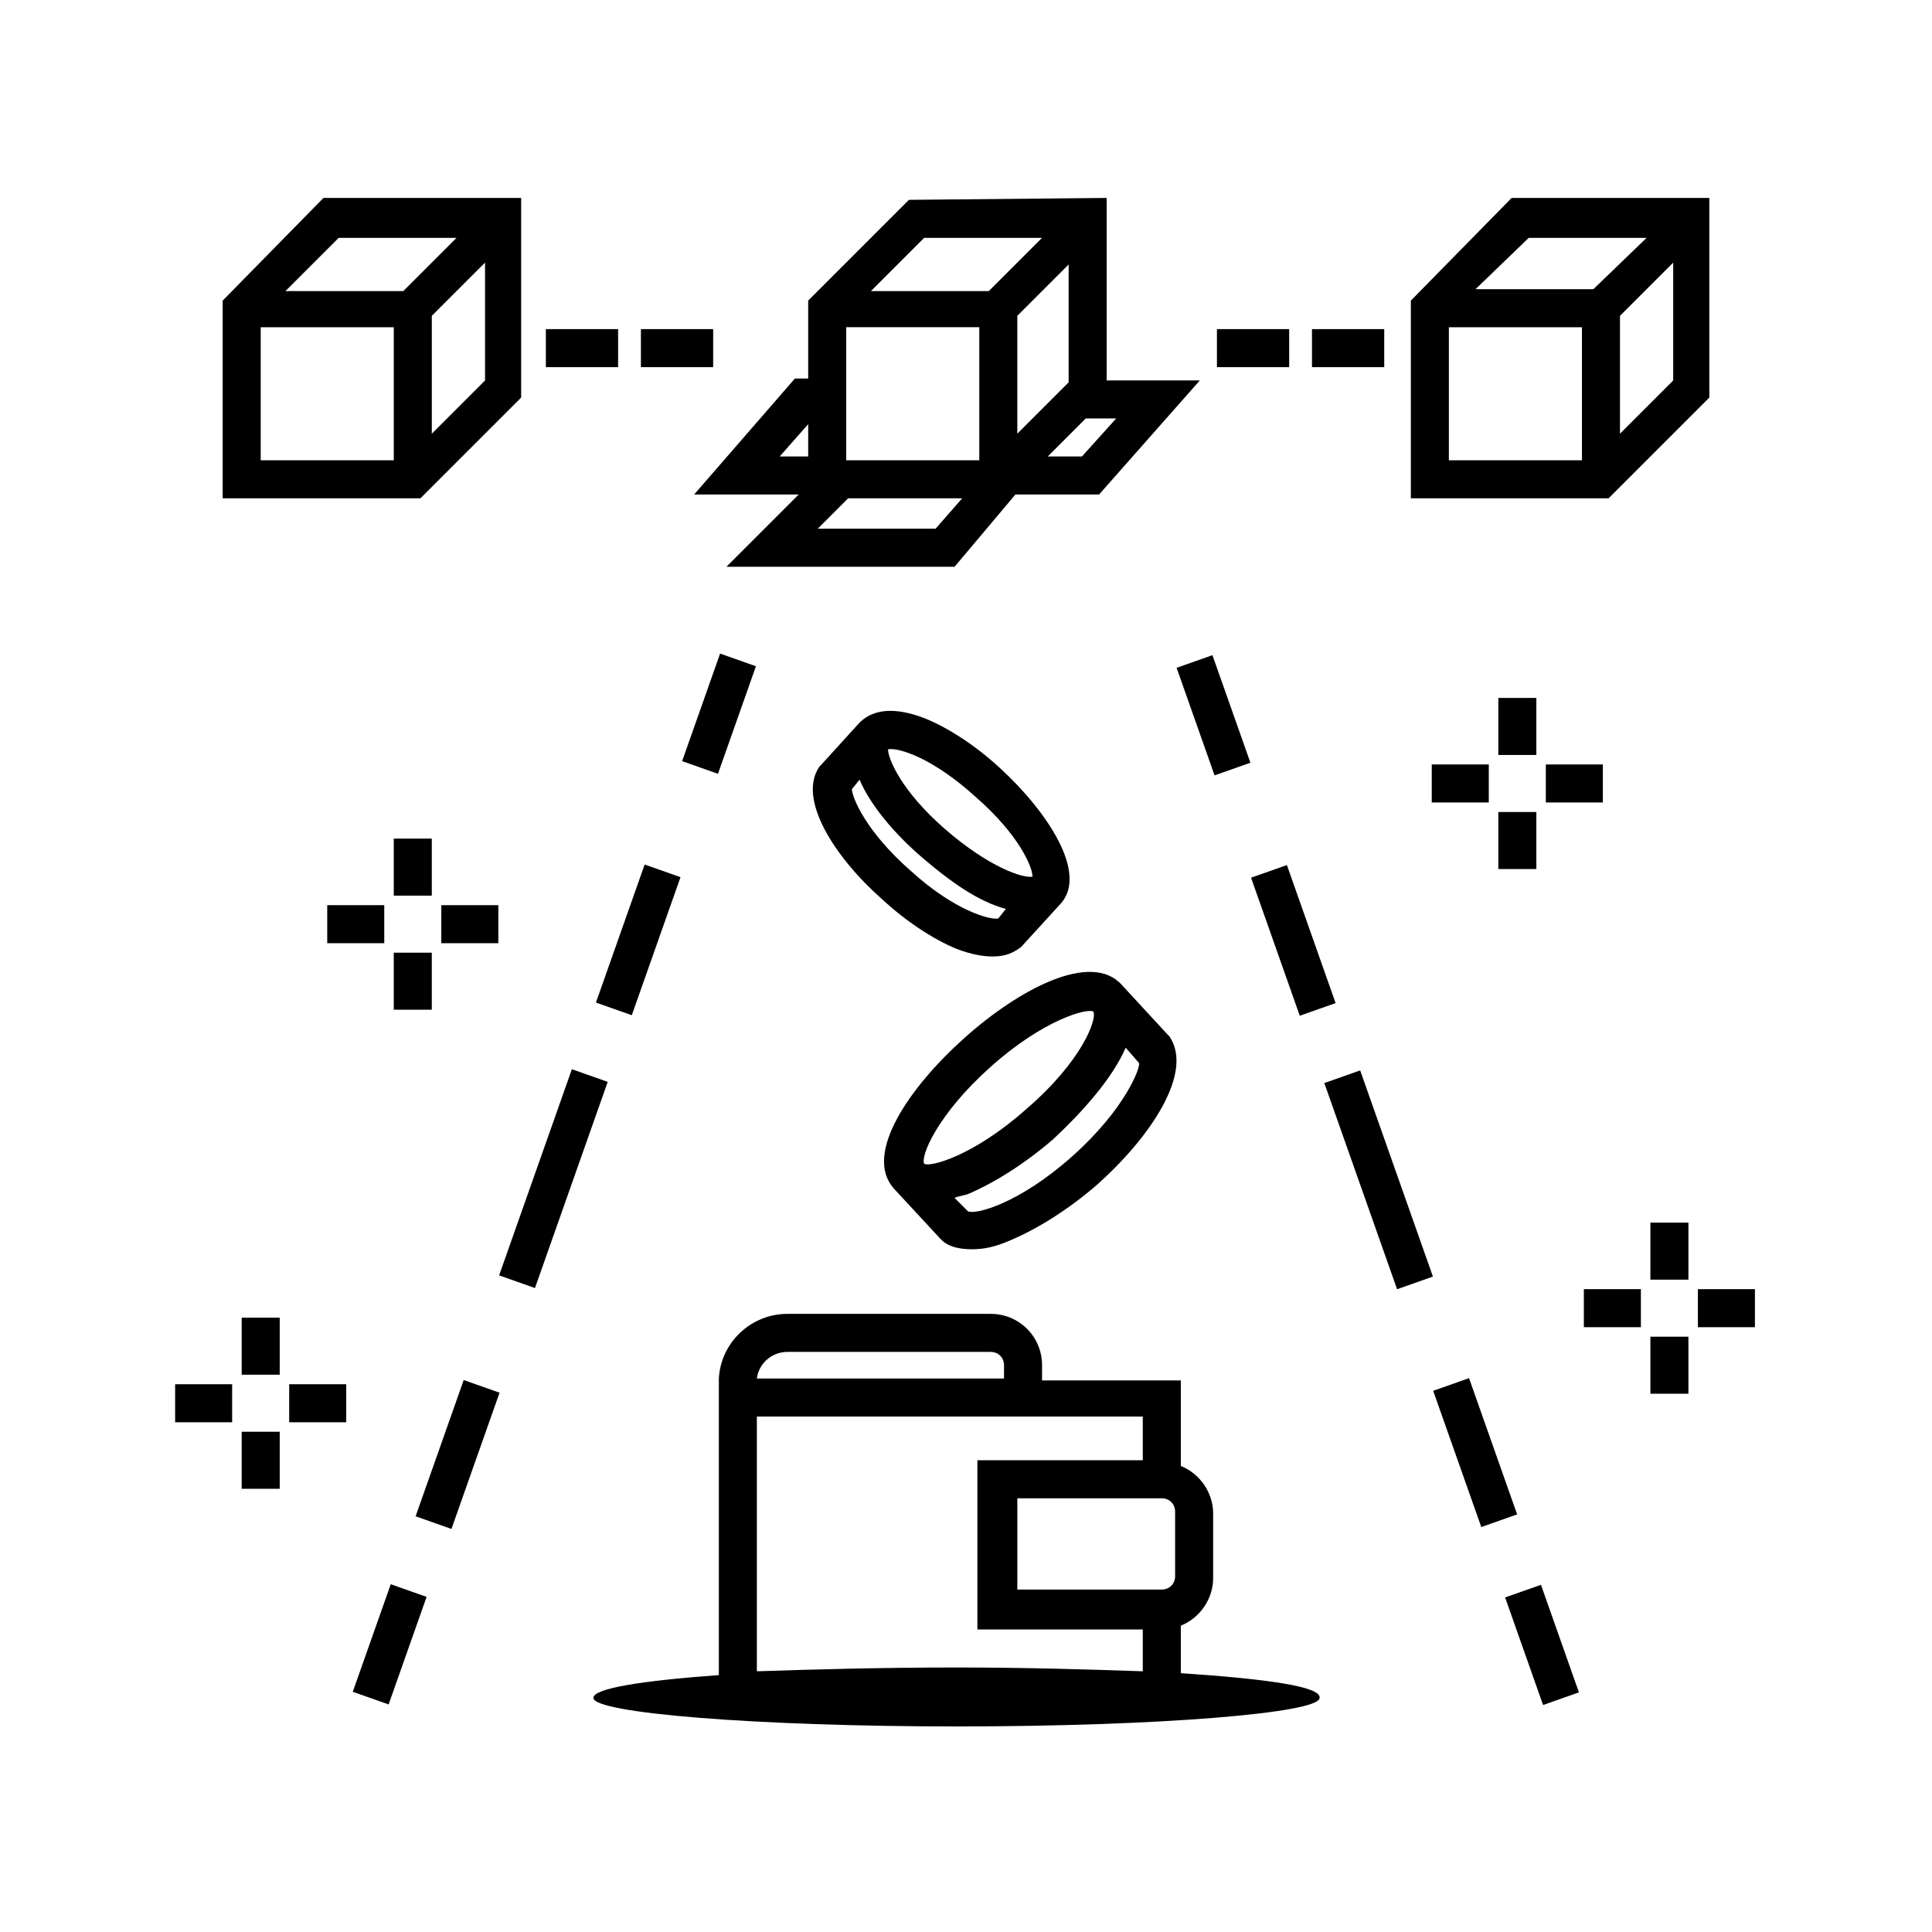 <?xml version="1.0" encoding="UTF-8"?>
<!-- Uploaded to: SVG Repo, www.svgrepo.com, Generator: SVG Repo Mixer Tools -->
<svg fill="#000000" width="800px" height="800px" version="1.1" viewBox="144 144 512 512" xmlns="http://www.w3.org/2000/svg">
 <g>
  <path d="m377.83 382.36c6.551 6.047 13.602 10.578 19.648 13.098 4.031 1.512 7.055 2.016 9.574 2.016 3.527 0 5.543-1.008 7.559-2.519l10.578-11.586c7.055-8.062-3.527-24.184-16.121-35.77-6.551-6.047-13.602-10.578-19.648-13.098-10.078-4.031-15.113-1.512-17.633 1.008l-10.078 11.082-0.504 0.504c-6.047 8.566 4.027 24.184 16.625 35.266zm24.684-27.203c11.586 10.078 15.113 18.641 15.113 21.16-2.519 0.504-11.586-2.519-23.176-12.594-11.586-10.078-15.113-18.641-15.113-21.16 3.023-0.508 12.094 2.516 23.176 12.594zm-30.73-4.535c3.023 7.055 9.574 14.609 16.625 20.656 7.055 6.047 14.609 11.586 22.168 13.602l-2.016 2.519c-2.016 0.504-11.586-2.016-23.176-12.594-12.09-10.578-15.617-19.648-15.617-21.664z"/>
  <path d="m393.45 472.55c1.512 1.512 4.031 2.519 8.062 2.519 3.023 0 6.047-0.504 10.578-2.519 7.055-3.023 15.113-8.062 22.672-14.609 14.105-12.594 25.695-29.727 19.145-39.297l-0.504-0.504-12.09-13.102c-8.062-9.07-27.207 1.008-41.816 14.105s-26.703 30.73-18.641 39.801zm34.762-22.168c-14.105 12.594-25.695 15.617-27.711 14.609l-3.527-3.527c1.008-0.504 2.016-0.504 3.527-1.008 7.055-3.023 15.113-8.062 22.672-14.609 8.062-7.559 15.617-16.121 19.145-24.184l3.527 4.031c0.504 1.008-3.523 12.094-17.633 24.688zm-21.664-23.68c14.105-12.594 25.695-15.617 27.207-14.609 1.008 2.016-3.023 13.098-17.633 25.695-14.105 12.594-25.695 15.617-27.207 14.609-1.008-2.016 3.527-13.098 17.633-25.695z"/>
  <path d="m596.99 249.36v-52.898h-52.395l-26.703 27.203v52.395h52.395zm-23.68 9.574v-31.234l14.105-14.105v31.234zm-24.184-51.895h31.234l-14.105 13.602h-31.234zm-21.16 23.68h35.266v35.266h-35.266z"/>
  <path d="m282.11 249.36v-52.898h-52.395l-26.703 27.203v52.395h52.395zm-23.676 9.574v-31.234l14.105-14.105v31.234zm-24.688-51.895h31.234l-14.105 14.105h-31.234zm-20.656 23.68h35.266v35.266h-35.266z"/>
  <path d="m288.66 231.22h19.145v10.078h-19.145z"/>
  <path d="m491.69 231.22h19.145v10.078h-19.145z"/>
  <path d="m327.95 275.05h27.711l-19.145 19.145h60.457l16.121-19.145h22.168l26.703-30.23h-24.688v-48.363l-52.398 0.504-26.699 26.699v20.656h-3.527zm40.305-44.336h35.266v35.266h-35.266zm58.945-16.625v31.234l-13.602 13.605v-31.234zm-35.266 70.027h-31.234l8.062-8.062h30.23zm38.793-19.145h-9.07l10.078-10.078h8.062zm-41.816-57.938h31.234l-14.105 14.105h-31.234zm-30.73 57.938h-7.559l7.559-8.566z"/>
  <path d="m455.81 320.98 9.5-3.356 10.062 28.504-9.5 3.356z"/>
  <path d="m475.54 376.6 9.5-3.352 12.91 36.582-9.5 3.352z"/>
  <path d="m494.96 431.02 9.5-3.352 19.281 54.637-9.5 3.352z"/>
  <path d="m523.81 512.58 9.5-3.356 12.746 36.105-9.5 3.356z"/>
  <path d="m542.87 567.34 9.5-3.352 10.059 28.504-9.5 3.352z"/>
  <path d="m324.77 345.71 10.062-28.504 9.5 3.356-10.062 28.504z"/>
  <path d="m301.93 409.69 12.91-36.582 9.5 3.352-12.91 36.582z"/>
  <path d="m254.14 545.83 12.746-36.105 9.5 3.356-12.746 36.105z"/>
  <path d="m276.27 481.99 19.281-54.637 9.5 3.352-19.281 54.637z"/>
  <path d="m237.49 592.34 10.062-28.504 9.5 3.356-10.062 28.504z"/>
  <path d="m466.5 231.22h19.145v10.078h-19.145z"/>
  <path d="m313.85 231.22h19.145v10.078h-19.145z"/>
  <path d="m456.93 587.41v-1.512-11.082c5.039-2.016 8.566-7.055 8.566-12.594v-17.129c0-5.543-3.527-10.578-8.566-12.594v-22.672l-36.777-0.004v-4.031c0-7.559-6.047-13.602-13.602-13.602h-53.91c-9.574 0-17.633 7.559-18.137 17.129v76.582 2.016c-20.656 1.512-33.25 3.527-33.25 6.047 0 4.031 43.328 7.559 96.227 7.559 53.402 0 96.227-3.527 96.227-7.559 0.504-3.027-14.105-5.043-36.777-6.555zm-5.039-46.348c2.016 0 3.527 1.512 3.527 3.527v17.129c0 2.016-1.512 3.527-3.527 3.527h-38.289v-24.184zm-99.25-38.793h53.906c2.016 0 3.527 1.512 3.527 3.527v3.527l-65.496-0.004c0.504-4.031 4.031-7.051 8.062-7.051zm-8.062 83.629v-66.5h102.27v11.586h-43.832v44.84h43.832v10.078 1.008c-14.609-0.504-31.234-1.008-49.375-1.008-19.648 0-37.785 0.504-52.898 1.008v-1.012z"/>
  <path d="m523.43 346.59h15.113v10.078h-15.113z"/>
  <path d="m541.07 359.19h10.078v15.113h-10.078z"/>
  <path d="m553.66 346.59h15.113v10.078h-15.113z"/>
  <path d="m541.07 328.96h10.078v15.113h-10.078z"/>
  <path d="m190.41 510.84h15.113v10.078h-15.113z"/>
  <path d="m208.05 523.43h10.078v15.113h-10.078z"/>
  <path d="m220.64 510.84h15.113v10.078h-15.113z"/>
  <path d="m208.05 493.2h10.078v15.113h-10.078z"/>
  <path d="m230.72 383.88h15.113v10.078h-15.113z"/>
  <path d="m248.35 396.47h10.078v15.113h-10.078z"/>
  <path d="m260.95 383.88h15.113v10.078h-15.113z"/>
  <path d="m248.35 366.24h10.078v15.113h-10.078z"/>
  <path d="m563.74 485.64h15.113v10.078h-15.113z"/>
  <path d="m581.37 498.24h10.078v15.113h-10.078z"/>
  <path d="m593.96 485.64h15.113v10.078h-15.113z"/>
  <path d="m581.37 468.01h10.078v15.113h-10.078z"/>
 </g>
</svg>